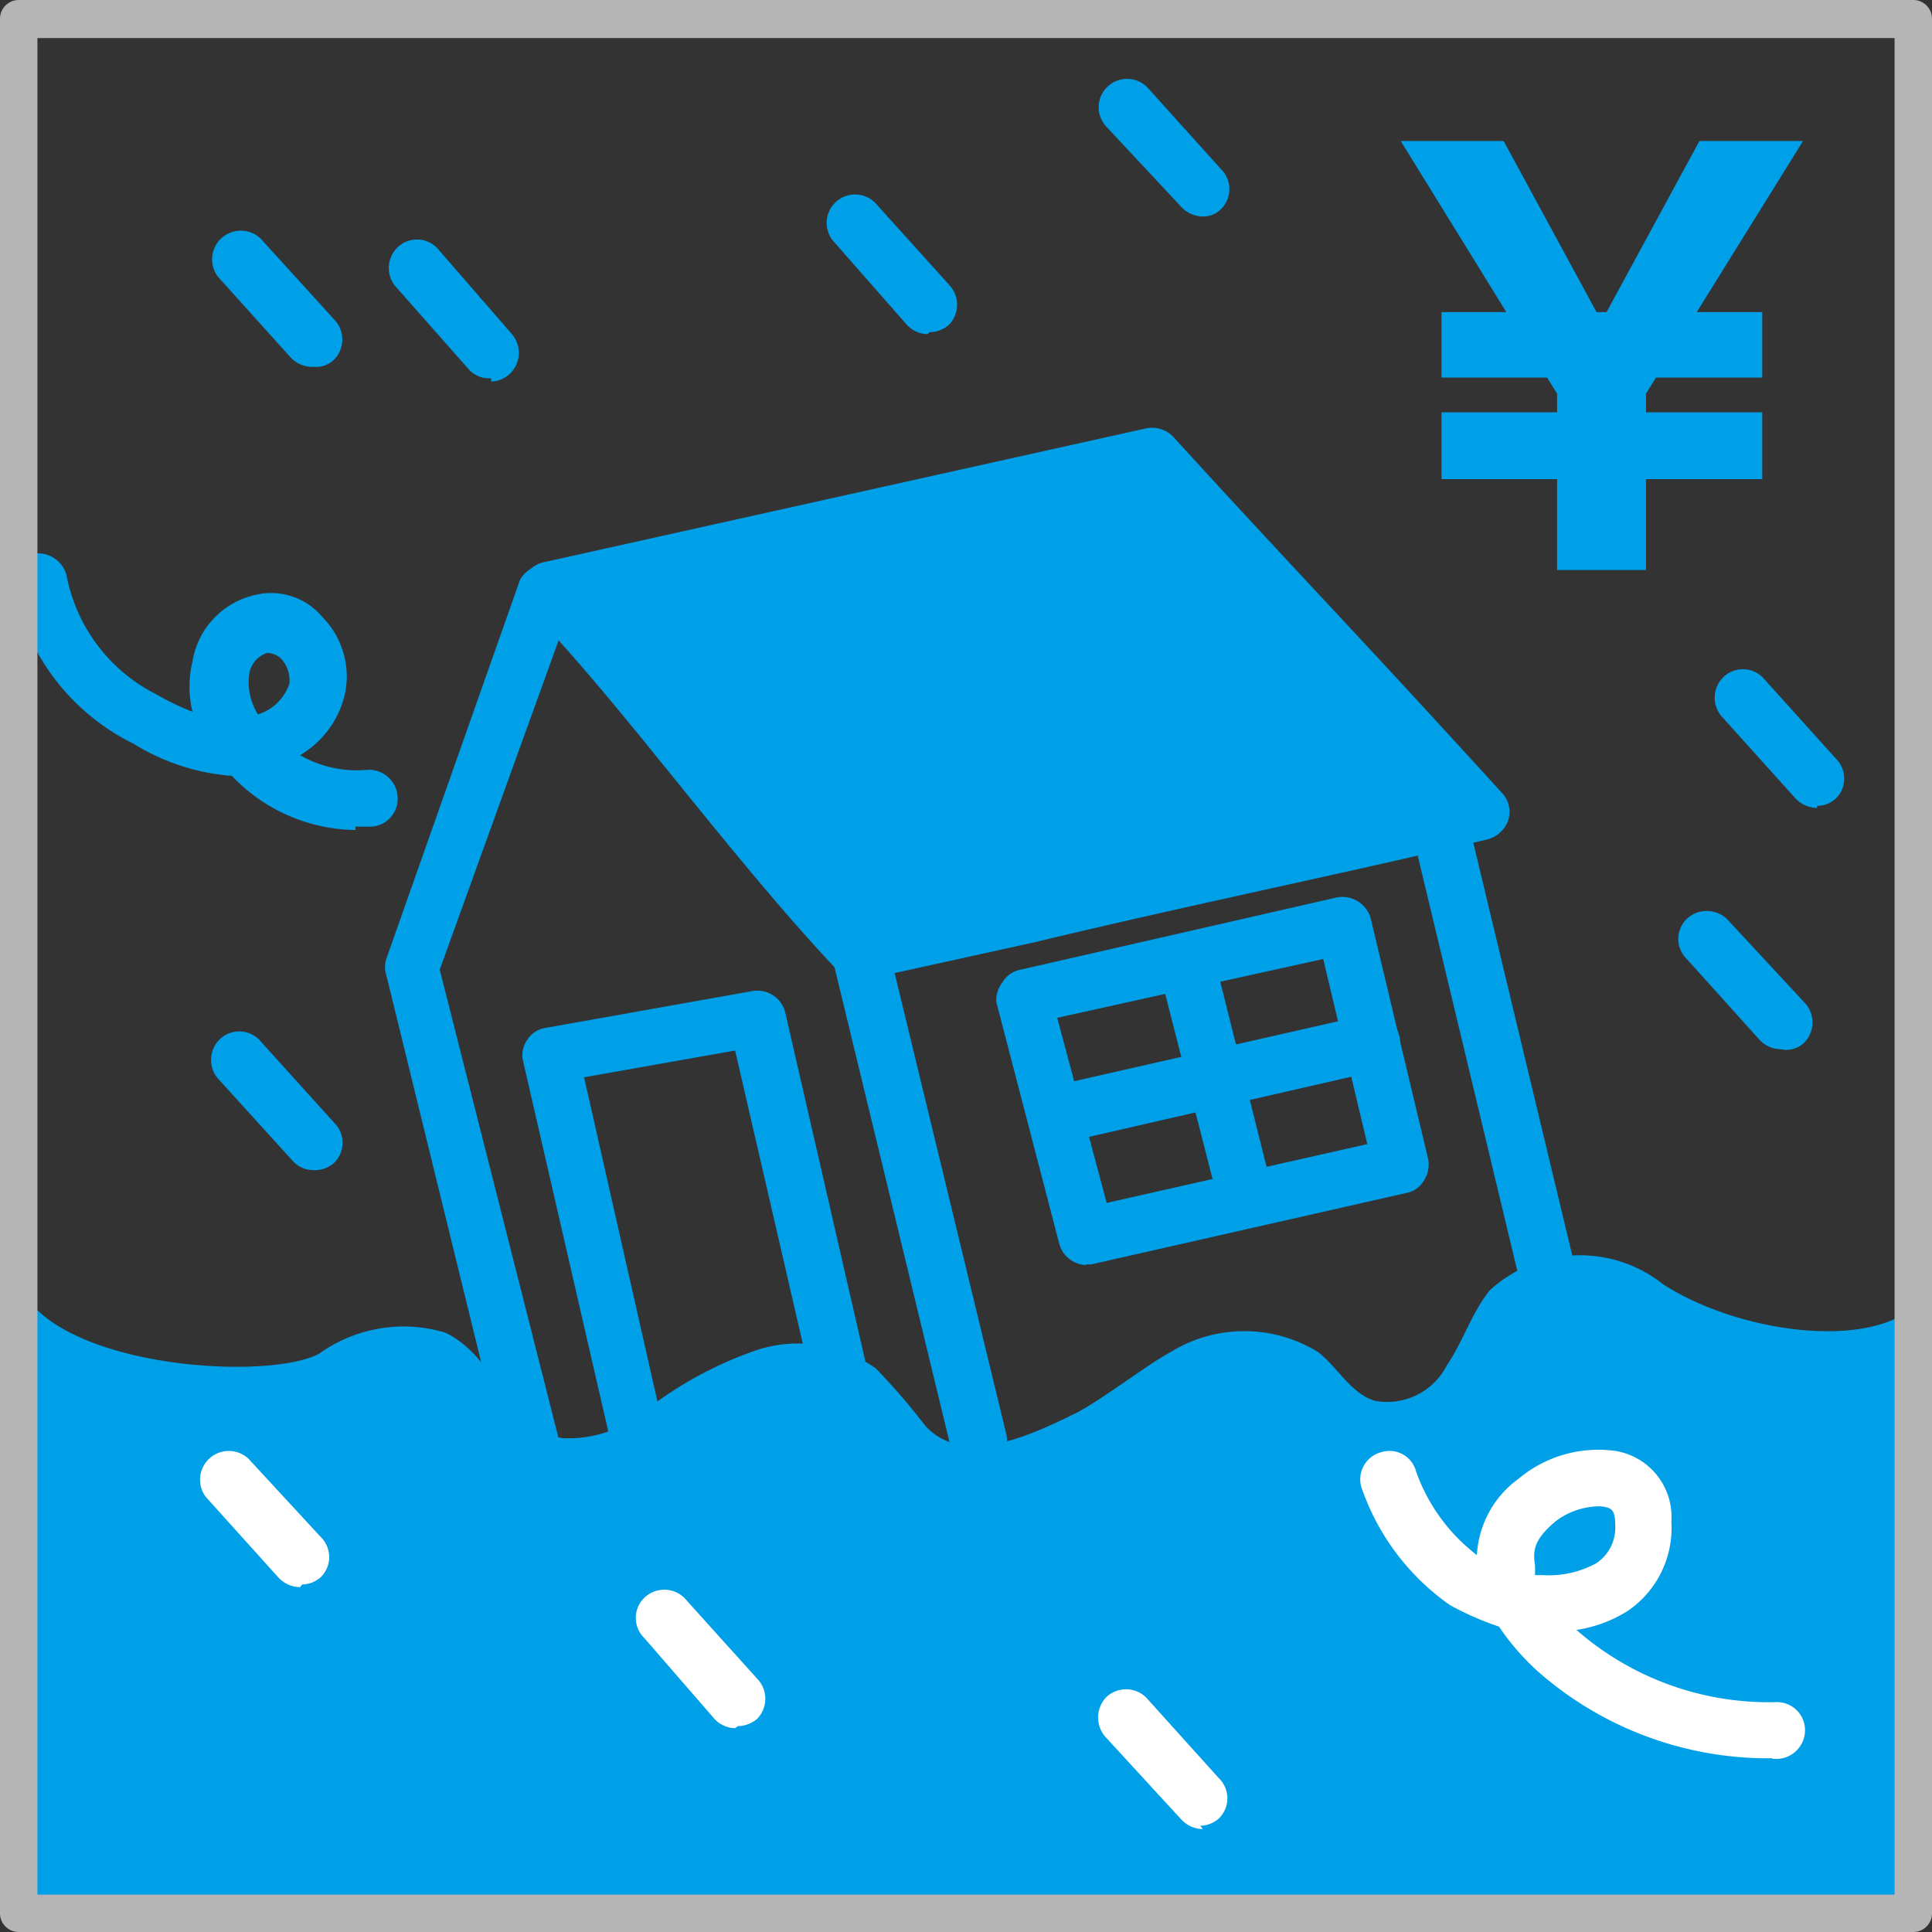 <svg xmlns="http://www.w3.org/2000/svg" viewBox="0 0 28.91 28.91"><rect x="0" y="0" width="28.91" height="28.91" fill="#333333" stroke="none"/><defs><style>.cls-1{fill:#00a0e9;}.cls-2{fill:#fff;}.cls-3{fill:#b5b5b6;}.cls-4{fill:none;stroke:#b5b5b6;stroke-miterlimit:10;stroke-width:0.28px;}</style></defs><g id="レイヤー_2" data-name="レイヤー 2"><g id="レイヤー_1-2" data-name="レイヤー 1"><path class="cls-1" d="M17.23,6.85c1.63,1.77,3.28,3.54,4.91,5.32-3.05.72-6.21,1.4-9.27,2.09-1.52-1.6-3.11-3.84-4.63-5.43Z"/><path class="cls-1" d="M12.87,14.68a.48.48,0,0,1-.31-.13c-.77-.81-1.57-1.79-2.34-2.74S8.68,9.9,7.93,9.12a.42.42,0,0,1,.22-.71l9-2a.44.44,0,0,1,.41.13c.81.89,1.63,1.77,2.46,2.66s1.64,1.77,2.45,2.66a.41.41,0,0,1,.1.41.45.45,0,0,1-.31.29c-2.23.53-4.54,1-6.78,1.54l-2.5.55h-.09M9.05,9.08c.61.69,1.23,1.45,1.83,2.19S12.32,13,13,13.79l2.26-.5c2-.45,4-.9,6.06-1.37-.66-.71-1.31-1.42-2-2.12L17.08,7.32Z"/><path class="cls-1" d="M23.25,19.87a.44.44,0,0,1-.42-.33l-1.71-7.13a.43.43,0,0,1,.32-.51.41.41,0,0,1,.51.31l1.71,7.13a.42.42,0,0,1-.31.51l-.1,0"/><path class="cls-1" d="M8.06,22.54a.43.43,0,0,1-.41-.32L5.78,14.59a.4.4,0,0,1,0-.24l2-5.67a.43.43,0,0,1,.8.29l-2,5.54L8.48,22a.44.44,0,0,1-.32.52h-.1"/><path class="cls-1" d="M14.64,22a.42.42,0,0,1-.41-.33l-1.77-7.31a.43.43,0,0,1,.31-.52.44.44,0,0,1,.52.32l1.77,7.31a.44.44,0,0,1-.32.52h-.1"/><path class="cls-1" d="M9.63,22.22a.44.44,0,0,1-.42-.33l-1.38-6a.39.39,0,0,1,.06-.33.39.39,0,0,1,.28-.18l3.09-.55a.43.43,0,0,1,.49.32l1.41,6.14a.43.43,0,0,1-.83.19L11,15.72l-2.26.4L10,21.69a.42.42,0,0,1-.32.51l-.09,0"/><path class="cls-1" d="M16.26,18.93a.43.43,0,0,1-.41-.32L14.91,15A.43.43,0,0,1,15,14.7a.4.4,0,0,1,.27-.19L20,13.43a.44.44,0,0,1,.51.31l.86,3.6a.44.44,0,0,1-.06.32.38.38,0,0,1-.26.19l-4.72,1.07h-.09m-.42-3.69L16.56,18l3.9-.88-.66-2.77Z"/><path class="cls-1" d="M18.61,18.18a.42.42,0,0,1-.41-.32l-.86-3.36a.43.43,0,0,1,.31-.52.41.41,0,0,1,.51.31L19,17.65a.43.43,0,0,1-.31.52h-.1"/><path class="cls-1" d="M15.86,17.09a.44.44,0,0,1-.42-.33.43.43,0,0,1,.32-.51l4.67-1.06a.42.42,0,0,1,.51.32.43.43,0,0,1-.32.51L16,17.08h-.09"/><path class="cls-1" d="M28.63,19.56c-.72.63-2.62.38-3.74-.34a2,2,0,0,0-2.6.09c-.27.34-.4.77-.64,1.12a1,1,0,0,1-1.08.53c-.36-.11-.55-.5-.85-.73a2.1,2.1,0,0,0-2.2,0c-.37.2-1.05.73-1.43.92-.73.36-1.68.79-2.24.19a10.15,10.15,0,0,0-.74-.86,2,2,0,0,0-1.78-.28,5.78,5.78,0,0,0-1.64.88,1.81,1.81,0,0,1-1.28.44c-.79-.16-1-1.23-1.75-1.58a2.17,2.17,0,0,0-1.89.32c-.76.39-3.57.22-4.35-.81v9.17H28.63Z"/><path class="cls-1" d="M5.32,12.42a2.59,2.59,0,0,1-1.85-.81A3.25,3.25,0,0,1,2,11.13,3.32,3.32,0,0,1,.2,8.77a.43.43,0,0,1,.35-.49A.44.44,0,0,1,1,8.63a2.52,2.52,0,0,0,1.34,1.76,3.73,3.73,0,0,0,.54.26,1.6,1.6,0,0,1,0-.75,1.22,1.22,0,0,1,.95-1,1,1,0,0,1,1,.34,1.26,1.26,0,0,1,.33,1.15,1.43,1.43,0,0,1-.67.91,1.7,1.7,0,0,0,1,.22.43.43,0,0,1,.46.4.42.42,0,0,1-.39.45H5.32M4,9.77H4a.39.39,0,0,0-.27.31.91.91,0,0,0,.13.61h0a.72.72,0,0,0,.47-.46.48.48,0,0,0-.12-.37A.31.31,0,0,0,4,9.77"/><path class="cls-2" d="M26.53,26.31A5.21,5.21,0,0,1,23,25a3.73,3.73,0,0,1-.57-.66,4.4,4.4,0,0,1-.73-.32,3.55,3.55,0,0,1-1.33-1.77.42.42,0,0,1,.3-.52.41.41,0,0,1,.52.29,2.72,2.72,0,0,0,.91,1.25h0a1.51,1.51,0,0,1,.62-1.14,1.86,1.86,0,0,1,1.35-.43,1,1,0,0,1,.94,1.07,1.5,1.5,0,0,1-.66,1.34,2,2,0,0,1-.76.28,4.37,4.37,0,0,0,3,1.08h0a.42.42,0,0,1,.42.42.43.43,0,0,1-.42.43h-.07M23,23.57h.09a1.48,1.48,0,0,0,.8-.18.64.64,0,0,0,.28-.57c0-.25-.07-.26-.22-.28a1.1,1.1,0,0,0-.68.23c-.3.26-.34.41-.3.66l0,.14"/><path class="cls-1" d="M7.35,5.66A.41.41,0,0,1,7,5.51L5.94,4.31a.43.43,0,0,1,0-.6.42.42,0,0,1,.6,0L7.66,5a.43.43,0,0,1-.31.71"/><path class="cls-1" d="M4.69,17.51a.42.42,0,0,1-.32-.15l-1.09-1.2a.43.43,0,0,1,0-.6.42.42,0,0,1,.6,0L5,16.8a.42.42,0,0,1,0,.6.43.43,0,0,1-.28.11"/><path class="cls-2" d="M4.49,23.75a.45.45,0,0,1-.32-.14L3.08,22.4a.43.43,0,0,1,.64-.57L4.8,23a.42.42,0,0,1,0,.6.43.43,0,0,1-.28.11"/><path class="cls-1" d="M4.67,5.49a.45.45,0,0,1-.32-.14L3.26,4.14a.43.43,0,0,1,.64-.57L5,4.78a.43.43,0,0,1,0,.6.38.38,0,0,1-.28.11"/><path class="cls-1" d="M26.64,15.7a.43.43,0,0,1-.31-.14l-1.09-1.21a.42.42,0,0,1,0-.6.44.44,0,0,1,.6,0L27,15a.43.43,0,0,1,0,.6.39.39,0,0,1-.29.11"/><path class="cls-1" d="M13.88,5a.43.43,0,0,1-.31-.14L12.48,3.62a.42.42,0,0,1,.63-.57L14.2,4.26a.43.43,0,0,1,0,.6.44.44,0,0,1-.29.11"/><path class="cls-1" d="M27.19,12.09a.45.45,0,0,1-.32-.14l-1.09-1.21a.43.43,0,0,1,0-.6.42.42,0,0,1,.6,0l1.09,1.21a.42.42,0,0,1,0,.6.43.43,0,0,1-.28.11"/><path class="cls-2" d="M11,25.86a.43.43,0,0,1-.31-.14L9.64,24.51a.42.42,0,0,1,0-.6.43.43,0,0,1,.6,0l1.09,1.21a.43.43,0,0,1,0,.6.46.46,0,0,1-.29.11"/><path class="cls-1" d="M18,3.24a.45.45,0,0,1-.32-.14L16.55,1.89a.42.42,0,1,1,.63-.57l1.09,1.21a.42.42,0,0,1,0,.6.38.38,0,0,1-.28.11"/><path class="cls-2" d="M18,27.37a.45.45,0,0,1-.32-.14L16.55,26a.44.44,0,0,1,0-.6.43.43,0,0,1,.6,0l1.09,1.21a.42.42,0,0,1,0,.6.43.43,0,0,1-.28.11"/><path class="cls-3" d="M28.63,28.77H.28a.14.14,0,0,1-.14-.14V.28A.14.14,0,0,1,.28.14H28.63a.14.14,0,0,1,.14.14V28.63a.14.14,0,0,1-.14.14M.42,28.49H28.49V.43H.42Z"/><path class="cls-4" d="M28.63,28.77H.28a.14.14,0,0,1-.14-.14V.28A.14.14,0,0,1,.28.14H28.63a.14.14,0,0,1,.14.14V28.63A.14.14,0,0,1,28.63,28.77ZM.42,28.49H28.49V.43H.42Z"/><polygon class="cls-1" points="21.57 6.17 23.3 6.17 23.3 5.89 23.15 5.65 21.57 5.65 21.57 4.67 22.54 4.67 20.96 2.11 22.5 2.11 23.89 4.67 24.04 4.67 25.43 2.11 26.98 2.11 25.39 4.67 26.37 4.67 26.37 5.65 24.78 5.65 24.63 5.89 24.63 6.17 26.37 6.17 26.37 7.17 24.63 7.17 24.63 8.53 23.3 8.53 23.3 7.17 21.57 7.17 21.57 6.17"/></g></g></svg>